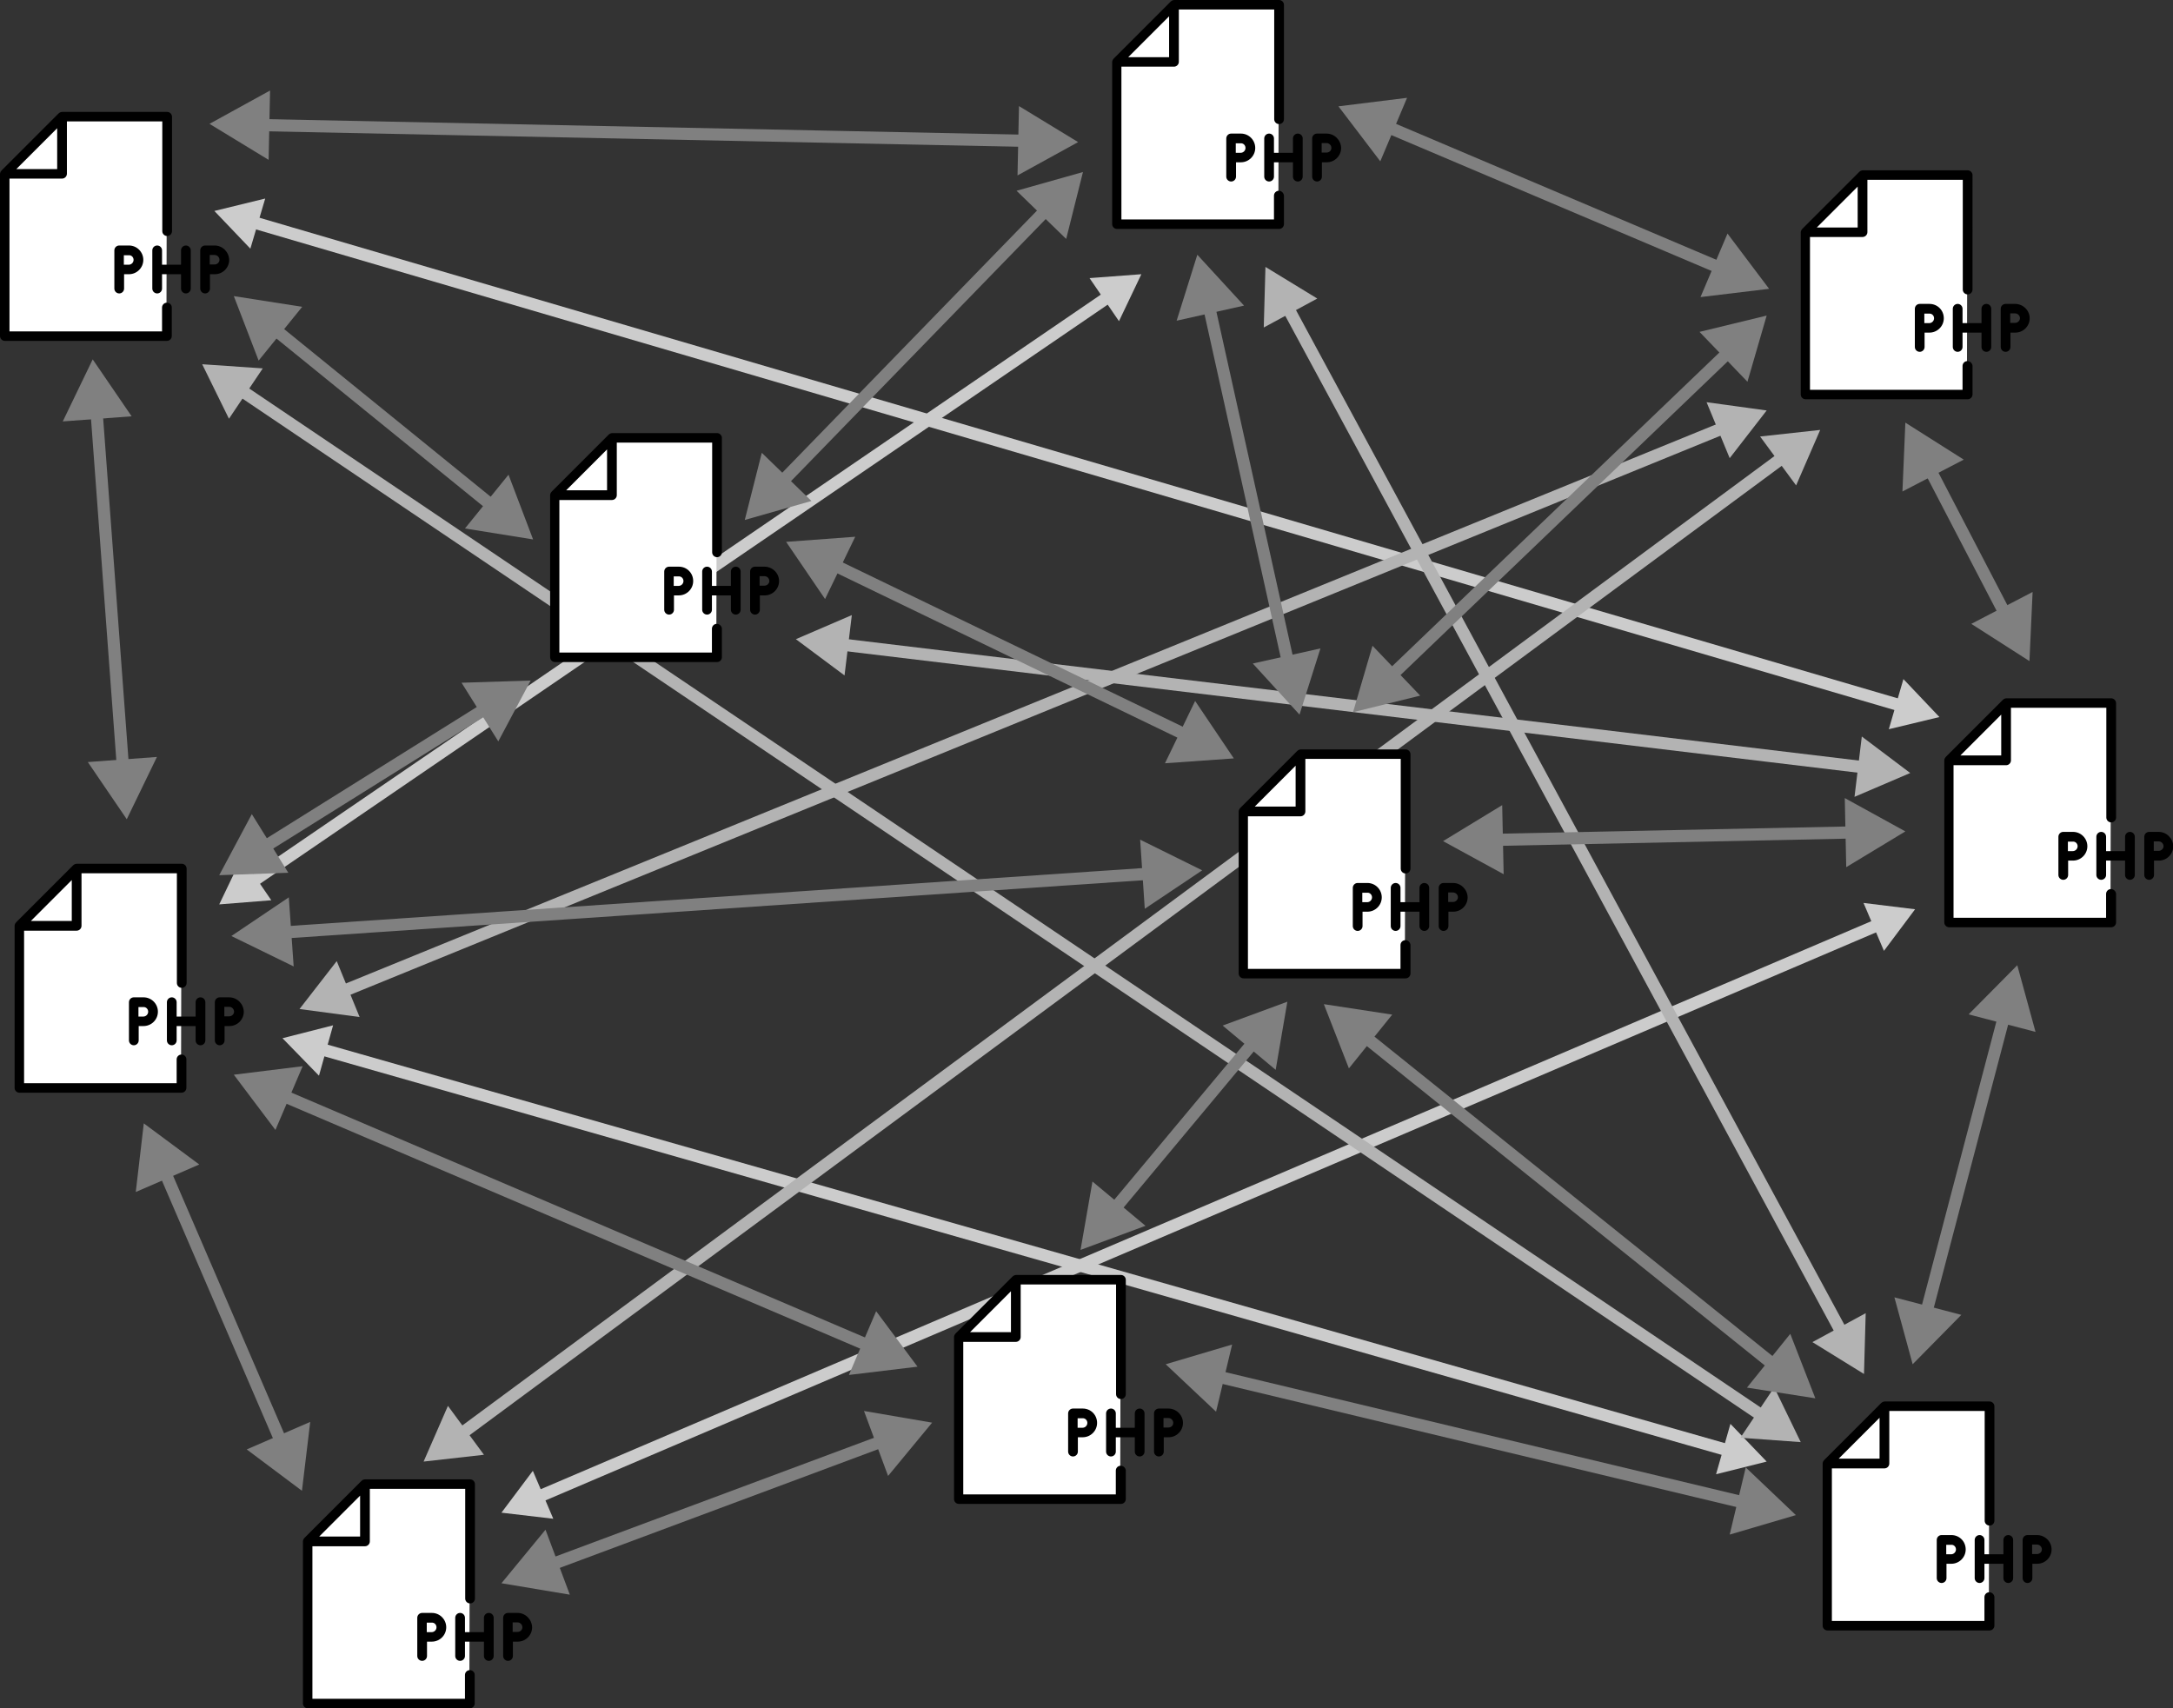 <?xml version="1.0" encoding="utf-8"?>
<!-- Generator: Adobe Illustrator 19.0.0, SVG Export Plug-In . SVG Version: 6.00 Build 0)  -->
<svg version="1.1" id="Layer_1" xmlns="http://www.w3.org/2000/svg" xmlns:xlink="http://www.w3.org/1999/xlink" x="0px" y="0px"
	 viewBox="0 0 893.1 702.1" style="enable-background:new 0 0 893.1 702.1;" xml:space="preserve">
<rect x="0" y="0" width="893.1" height="702.1" fill="#333333" stroke="none"/>
<style type="text/css">
	.st0{fill:none;stroke:#CCCCCC;stroke-width:5;stroke-miterlimit:10;}
	.st1{fill:#CCCCCC;}
	.st2{fill:none;stroke:#B3B3B3;stroke-width:5;stroke-miterlimit:10;}
	.st3{fill:#B3B3B3;}
	.st4{fill:none;stroke:#808080;stroke-width:5;stroke-miterlimit:10;}
	.st5{fill:#808080;}
	.st6{fill:#FFFFFF;}
</style>
<g id="XMLID_1_">
	<g id="XMLID_43_">
		<line id="XMLID_48_" class="st0" x1="102.9" y1="91" x2="782.3" y2="290.3"/>
		<g id="XMLID_46_">
			<polygon id="XMLID_47_" class="st1" points="102.9,102.2 88.1,86.7 109,81.6 			"/>
		</g>
		<g id="XMLID_44_">
			<polygon id="XMLID_45_" class="st1" points="776.3,299.7 797.1,294.7 782.3,279.1 			"/>
		</g>
	</g>
</g>
<g id="XMLID_2_">
	<g id="XMLID_35_">
		<line id="XMLID_40_" class="st0" x1="772.9" y1="379.7" x2="220.3" y2="615.6"/>
		<g id="XMLID_38_">
			<polygon id="XMLID_39_" class="st1" points="765.9,371.1 787.1,373.7 774.3,390.8 			"/>
		</g>
		<g id="XMLID_36_">
			<polygon id="XMLID_37_" class="st1" points="219,604.5 206.1,621.7 227.4,624.2 			"/>
		</g>
	</g>
</g>
<g id="XMLID_3_">
	<g id="XMLID_28_">
		<line id="XMLID_33_" class="st0" x1="131" y1="430.9" x2="711.3" y2="596.4"/>
		<g id="XMLID_31_">
			<polygon id="XMLID_32_" class="st1" points="131.1,442.1 116.1,426.7 136.9,421.4 			"/>
		</g>
		<g id="XMLID_29_">
			<polygon id="XMLID_30_" class="st1" points="705.3,605.9 726.1,600.7 711.2,585.2 			"/>
		</g>
	</g>
</g>
<g id="XMLID_4_">
	<g id="XMLID_21_">
		<line id="XMLID_26_" class="st0" x1="102.9" y1="362.9" x2="456.4" y2="121.4"/>
		<g id="XMLID_24_">
			<polygon id="XMLID_25_" class="st1" points="111.5,370 90.1,371.7 99.4,352.3 			"/>
		</g>
		<g id="XMLID_22_">
			<polygon id="XMLID_23_" class="st1" points="459.9,132 469.1,112.7 447.8,114.3 			"/>
		</g>
	</g>
</g>
<g id="XMLID_123_">
	<g id="XMLID_50_">
		<line id="XMLID_55_" class="st2" x1="98" y1="159.7" x2="725.3" y2="582.6"/>
		<g id="XMLID_53_">
			<polygon id="XMLID_54_" class="st3" points="94.1,172.1 83.1,149.7 108,151.4 			"/>
		</g>
		<g id="XMLID_51_">
			<polygon id="XMLID_52_" class="st3" points="715.3,590.9 740.1,592.7 729.2,570.2 			"/>
		</g>
	</g>
</g>
<g id="XMLID_124_">
	<g id="XMLID_301_">
		<line id="XMLID_306_" class="st2" x1="188.6" y1="590" x2="733.7" y2="187.3"/>
		<g id="XMLID_304_">
			<polygon id="XMLID_305_" class="st3" points="198.9,597.9 174.1,600.7 184.1,577.8 			"/>
		</g>
		<g id="XMLID_302_">
			<polygon id="XMLID_303_" class="st3" points="738.2,199.5 748.1,176.7 723.4,179.4 			"/>
		</g>
	</g>
</g>
<g id="XMLID_125_">
	<g id="XMLID_294_">
		<line id="XMLID_299_" class="st2" x1="139.7" y1="407.9" x2="709.5" y2="175.4"/>
		<g id="XMLID_297_">
			<polygon id="XMLID_298_" class="st3" points="147.8,418 123.1,414.7 138.4,395 			"/>
		</g>
		<g id="XMLID_295_">
			<polygon id="XMLID_296_" class="st3" points="710.9,188.3 726.1,168.7 701.4,165.3 			"/>
		</g>
	</g>
</g>
<g id="XMLID_126_">
	<g id="XMLID_287_">
		<line id="XMLID_292_" class="st2" x1="757.6" y1="548.9" x2="528.7" y2="125.4"/>
		<g id="XMLID_290_">
			<polygon id="XMLID_291_" class="st3" points="766.8,539.7 766.1,564.7 744.9,551.6 			"/>
		</g>
		<g id="XMLID_288_">
			<polygon id="XMLID_289_" class="st3" points="541.4,122.7 520.1,109.7 519.4,134.6 			"/>
		</g>
	</g>
</g>
<g id="XMLID_127_">
	<g id="XMLID_280_">
		<line id="XMLID_285_" class="st2" x1="345" y1="264.8" x2="767.3" y2="315.5"/>
		<g id="XMLID_283_">
			<polygon id="XMLID_284_" class="st3" points="347.1,277.6 327.1,262.7 350.1,252.8 			"/>
		</g>
		<g id="XMLID_281_">
			<polygon id="XMLID_282_" class="st3" points="762.2,327.5 785.1,317.7 765.2,302.7 			"/>
		</g>
	</g>
</g>
<g id="XMLID_111_">
	<g id="XMLID_63_">
		<line id="XMLID_68_" class="st4" x1="203.3" y1="208.7" x2="112" y2="134.6"/>
		<g id="XMLID_66_">
			<polygon id="XMLID_67_" class="st5" points="209,195.1 219.1,221.7 191.1,217.2 			"/>
		</g>
		<g id="XMLID_64_">
			<polygon id="XMLID_65_" class="st5" points="124.2,126.1 96.1,121.7 106.3,148.2 			"/>
		</g>
	</g>
</g>
<g id="XMLID_112_">
	<g id="XMLID_253_">
		<line id="XMLID_258_" class="st4" x1="200.8" y1="290.5" x2="107.5" y2="348.8"/>
		<g id="XMLID_256_">
			<polygon id="XMLID_257_" class="st5" points="189.7,280.6 218.1,279.7 204.8,304.7 			"/>
		</g>
		<g id="XMLID_254_">
			<polygon id="XMLID_255_" class="st5" points="103.5,334.6 90.1,359.7 118.5,358.7 			"/>
		</g>
	</g>
</g>
<g id="XMLID_113_">
	<g id="XMLID_246_">
		<line id="XMLID_251_" class="st4" x1="114.9" y1="449.7" x2="358.3" y2="553.6"/>
		<g id="XMLID_249_">
			<polygon id="XMLID_250_" class="st5" points="113.2,464.4 96.1,441.7 124.4,438.2 			"/>
		</g>
		<g id="XMLID_247_">
			<polygon id="XMLID_248_" class="st5" points="348.9,565.1 377.1,561.7 360.1,538.9 			"/>
		</g>
	</g>
</g>
<g id="XMLID_114_">
	<g id="XMLID_239_">
		<line id="XMLID_244_" class="st4" x1="67.2" y1="480.4" x2="116.1" y2="593.9"/>
		<g id="XMLID_242_">
			<polygon id="XMLID_243_" class="st5" points="55.8,489.9 59.1,461.7 81.9,478.6 			"/>
		</g>
		<g id="XMLID_240_">
			<polygon id="XMLID_241_" class="st5" points="101.4,595.7 124.1,612.7 127.5,584.4 			"/>
		</g>
	</g>
</g>
<g id="XMLID_115_">
	<g id="XMLID_232_">
		<line id="XMLID_237_" class="st4" x1="115.5" y1="383.3" x2="473.7" y2="359"/>
		<g id="XMLID_235_">
			<polygon id="XMLID_236_" class="st5" points="120.7,397.2 95.1,384.7 118.7,368.8 			"/>
		</g>
		<g id="XMLID_233_">
			<polygon id="XMLID_234_" class="st5" points="470.5,373.5 494.1,357.7 468.6,345.1 			"/>
		</g>
	</g>
</g>
<g id="XMLID_116_">
	<g id="XMLID_225_">
		<line id="XMLID_230_" class="st4" x1="516" y1="427.4" x2="457.2" y2="497.9"/>
		<g id="XMLID_228_">
			<polygon id="XMLID_229_" class="st5" points="502.5,421.5 529.1,411.7 524.3,439.7 			"/>
		</g>
		<g id="XMLID_226_">
			<polygon id="XMLID_227_" class="st5" points="449,485.6 444.1,513.7 470.8,503.8 			"/>
		</g>
	</g>
</g>
<g id="XMLID_117_">
	<g id="XMLID_218_">
		<line id="XMLID_223_" class="st4" x1="560.1" y1="425.4" x2="730.2" y2="561.9"/>
		<g id="XMLID_221_">
			<polygon id="XMLID_222_" class="st5" points="554.4,439.1 544.1,412.7 572.2,417 			"/>
		</g>
		<g id="XMLID_219_">
			<polygon id="XMLID_220_" class="st5" points="718,570.3 746.1,574.7 735.8,548.2 			"/>
		</g>
	</g>
</g>
<g id="XMLID_118_">
	<g id="XMLID_211_">
		<line id="XMLID_216_" class="st4" x1="499" y1="565.4" x2="718.2" y2="617.9"/>
		<g id="XMLID_214_">
			<polygon id="XMLID_215_" class="st5" points="499.8,580.2 479.1,560.7 506.4,552.6 			"/>
		</g>
		<g id="XMLID_212_">
			<polygon id="XMLID_213_" class="st5" points="710.9,630.7 738.1,622.7 717.5,603.1 			"/>
		</g>
	</g>
</g>
<g id="XMLID_119_">
	<g id="XMLID_204_">
		<line id="XMLID_209_" class="st4" x1="824" y1="416.4" x2="791.3" y2="540.9"/>
		<g id="XMLID_207_">
			<polygon id="XMLID_208_" class="st5" points="809.1,416.9 829.1,396.7 836.6,424.1 			"/>
		</g>
		<g id="XMLID_205_">
			<polygon id="XMLID_206_" class="st5" points="778.6,533.2 786.1,560.7 806.1,540.4 			"/>
		</g>
	</g>
</g>
<g id="XMLID_120_">
	<g id="XMLID_197_">
		<line id="XMLID_202_" class="st4" x1="613.6" y1="345.2" x2="762.7" y2="342.1"/>
		<g id="XMLID_200_">
			<polygon id="XMLID_201_" class="st5" points="618,359.3 593.1,345.7 617.4,330.9 			"/>
		</g>
		<g id="XMLID_198_">
			<polygon id="XMLID_199_" class="st5" points="758.8,356.4 783.1,341.7 758.2,328 			"/>
		</g>
	</g>
</g>
<g id="XMLID_121_">
	<g id="XMLID_190_">
		<line id="XMLID_195_" class="st4" x1="824.7" y1="253.5" x2="792.6" y2="191.8"/>
		<g id="XMLID_193_">
			<polygon id="XMLID_194_" class="st5" points="835.4,243.3 834.1,271.7 810.2,256.4 			"/>
		</g>
		<g id="XMLID_191_">
			<polygon id="XMLID_192_" class="st5" points="807.1,188.9 783.1,173.7 781.9,202 			"/>
		</g>
	</g>
</g>
<g id="XMLID_122_">
	<g id="XMLID_183_">
		<line id="XMLID_188_" class="st4" x1="570.9" y1="278.5" x2="711.4" y2="143.8"/>
		<g id="XMLID_186_">
			<polygon id="XMLID_187_" class="st5" points="583.7,285.9 556.1,292.7 564.1,265.4 			"/>
		</g>
		<g id="XMLID_184_">
			<polygon id="XMLID_185_" class="st5" points="718.2,156.9 726.1,129.7 698.5,136.4 			"/>
		</g>
	</g>
</g>
<g id="XMLID_130_">
	<g id="XMLID_176_">
		<line id="XMLID_181_" class="st4" x1="708.3" y1="110.7" x2="569" y2="51.6"/>
		<g id="XMLID_179_">
			<polygon id="XMLID_180_" class="st5" points="710,96 727.1,118.7 698.9,122.1 			"/>
		</g>
		<g id="XMLID_177_">
			<polygon id="XMLID_178_" class="st5" points="578.3,40.2 550.1,43.7 567.3,66.3 			"/>
		</g>
	</g>
</g>
<g id="XMLID_138_">
	<g id="XMLID_57_">
		<line id="XMLID_69_" class="st4" x1="422.7" y1="57.9" x2="106.6" y2="51.4"/>
		<g id="XMLID_60_">
			<polygon id="XMLID_61_" class="st5" points="418.8,43.6 443.1,58.4 418.2,72.1 			"/>
		</g>
		<g id="XMLID_58_">
			<polygon id="XMLID_59_" class="st5" points="111,37.2 86.1,50.9 110.4,65.7 			"/>
		</g>
	</g>
</g>
<g id="XMLID_139_">
	<g id="XMLID_162_">
		<line id="XMLID_167_" class="st4" x1="430.9" y1="85.3" x2="320.4" y2="199"/>
		<g id="XMLID_165_">
			<polygon id="XMLID_166_" class="st5" points="417.8,78.4 445.1,70.7 438.2,98.2 			"/>
		</g>
		<g id="XMLID_163_">
			<polygon id="XMLID_164_" class="st5" points="313.1,186.1 306.1,213.7 333.5,205.9 			"/>
		</g>
	</g>
</g>
<g id="XMLID_140_">
	<g id="XMLID_155_">
		<line id="XMLID_160_" class="st4" x1="496.6" y1="124.6" x2="529.7" y2="273.7"/>
		<g id="XMLID_158_">
			<polygon id="XMLID_159_" class="st5" points="483.6,131.8 492.1,104.7 511.3,125.6 			"/>
		</g>
		<g id="XMLID_156_">
			<polygon id="XMLID_157_" class="st5" points="514.9,272.7 534.1,293.7 542.7,266.5 			"/>
		</g>
	</g>
</g>
<g id="XMLID_141_">
	<g id="XMLID_148_">
		<line id="XMLID_153_" class="st4" x1="341.5" y1="231.6" x2="488.7" y2="302.7"/>
		<g id="XMLID_151_">
			<polygon id="XMLID_152_" class="st5" points="339.1,246.2 323.1,222.7 351.5,220.6 			"/>
		</g>
		<g id="XMLID_149_">
			<polygon id="XMLID_150_" class="st5" points="478.8,313.7 507.1,311.7 491.2,288.1 			"/>
		</g>
	</g>
</g>
<g id="XMLID_142_">
	<g id="XMLID_136_">
		<line id="XMLID_146_" class="st4" x1="364" y1="591.8" x2="225.3" y2="643.5"/>
		<g id="XMLID_144_">
			<polygon id="XMLID_145_" class="st5" points="355.1,579.9 383.1,584.7 365,606.6 			"/>
		</g>
		<g id="XMLID_137_">
			<polygon id="XMLID_143_" class="st5" points="224.2,628.7 206.1,650.7 234.2,655.4 			"/>
		</g>
	</g>
</g>
<g id="XMLID_129_">
	<polygon id="XMLID_131_" class="st6" points="1.9,71.7 26.1,47.9 68.6,47.9 68.4,137.9 1.9,138.2 	"/>
	<g id="XMLID_12_">
		<path id="XMLID_108_" d="M88.2,100.9h-3.9c-1.1,0-2,0.9-2,2v15.7c0,1.1,0.9,2,2,2s2-0.9,2-2v-5.9h2c3.2,0,5.9-2.6,5.9-5.9
			C94.1,103.5,91.4,100.9,88.2,100.9z M88.2,108.7h-2v-3.9h2c1.1,0,2,0.9,2,2C90.2,107.8,89.3,108.7,88.2,108.7z"/>
		<path id="XMLID_105_" d="M49,100.9c-1.1,0-2,0.9-2,2v15.7c0,1.1,0.9,2,2,2s2-0.9,2-2v-5.9h2c3.2,0,5.9-2.6,5.9-5.9
			c0-3.2-2.6-5.9-5.9-5.9H49z M54.9,106.8c0,1.1-0.9,2-2,2h-2v-3.9h2C54,104.8,54.9,105.7,54.9,106.8z"/>
		<path id="XMLID_104_" d="M76.4,100.9c-1.1,0-2,0.9-2,2v5.9h-7.8v-5.9c0-1.1-0.9-2-2-2c-1.1,0-2,0.9-2,2v15.7c0,1.1,0.9,2,2,2
			c1.1,0,2-0.9,2-2v-5.9h7.8v5.9c0,1.1,0.9,2,2,2s2-0.9,2-2v-15.7C78.4,101.8,77.5,100.9,76.4,100.9z"/>
		<path id="XMLID_13_" d="M68.6,124.4c-1.1,0-2,0.9-2,2v9.8H3.9V73.4h21.6c1.1,0,2-0.9,2-2V49.9h39.2V95c0,1.1,0.9,2,2,2s2-0.9,2-2
			V48c0-1.1-0.9-2-2-2H25.5c-0.3,0-0.5,0.1-0.8,0.2c-0.1,0-0.1,0.1-0.2,0.1c-0.1,0.1-0.3,0.2-0.4,0.3L0.6,70.1
			c-0.1,0.1-0.1,0.2-0.2,0.3c-0.1,0.1-0.2,0.2-0.2,0.3C0.1,71,0,71.2,0,71.5v66.6c0,1.1,0.9,2,2,2h66.6c1.1,0,2-0.9,2-2v-11.8
			C70.6,125.3,69.7,124.4,68.6,124.4z M6.7,69.5l16.8-16.8v16.8H6.7z"/>
	</g>
</g>
<g id="XMLID_132_">
	<polygon id="XMLID_317_" class="st6" points="227.9,203.7 252.1,179.9 294.6,179.9 294.4,269.9 227.9,270.2 	"/>
	<g id="XMLID_133_">
		<path id="XMLID_314_" d="M314.2,232.9h-3.9c-1.1,0-2,0.9-2,2v15.7c0,1.1,0.9,2,2,2c1.1,0,2-0.9,2-2v-5.9h2c3.2,0,5.9-2.6,5.9-5.9
			S317.4,232.9,314.2,232.9z M314.2,240.7h-2v-3.9h2c1.1,0,2,0.9,2,2C316.2,239.8,315.3,240.7,314.2,240.7z"/>
		<path id="XMLID_269_" d="M275,232.9c-1.1,0-2,0.9-2,2v15.7c0,1.1,0.9,2,2,2s2-0.9,2-2v-5.9h2c3.2,0,5.9-2.6,5.9-5.9
			s-2.6-5.9-5.9-5.9H275z M280.9,238.8c0,1.1-0.9,2-2,2h-2v-3.9h2C280,236.8,280.9,237.7,280.9,238.8z"/>
		<path id="XMLID_268_" d="M302.4,232.9c-1.1,0-2,0.9-2,2v5.9h-7.8v-5.9c0-1.1-0.9-2-2-2s-2,0.9-2,2v15.7c0,1.1,0.9,2,2,2s2-0.9,2-2
			v-5.9h7.8v5.9c0,1.1,0.9,2,2,2c1.1,0,2-0.9,2-2v-15.7C304.4,233.8,303.5,232.9,302.4,232.9z"/>
		<path id="XMLID_134_" d="M294.6,256.4c-1.1,0-2,0.9-2,2v9.8h-62.7v-62.7h21.6c1.1,0,2-0.9,2-2v-21.6h39.2V227c0,1.1,0.9,2,2,2
			s2-0.9,2-2v-47c0-1.1-0.9-2-2-2h-43.1c-0.3,0-0.5,0.1-0.8,0.2c-0.1,0-0.1,0.1-0.2,0.1c-0.1,0.1-0.3,0.2-0.4,0.3l-23.5,23.5
			c-0.1,0.1-0.1,0.2-0.2,0.3c-0.1,0.1-0.2,0.2-0.2,0.3c-0.1,0.2-0.2,0.5-0.2,0.8v66.6c0,1.1,0.9,2,2,2h66.6c1.1,0,2-0.9,2-2v-11.8
			C296.6,257.3,295.7,256.4,294.6,256.4z M232.7,201.5l16.8-16.8v16.8H232.7z"/>
	</g>
</g>
<g id="XMLID_318_">
	<polygon id="XMLID_330_" class="st6" points="458.9,25.7 483.1,1.9 525.6,1.9 525.4,91.9 458.9,92.2 	"/>
	<g id="XMLID_319_">
		<path id="XMLID_327_" d="M545.2,54.9h-3.9c-1.1,0-2,0.9-2,2v15.7c0,1.1,0.9,2,2,2c1.1,0,2-0.9,2-2v-5.9h2c3.2,0,5.9-2.6,5.9-5.9
			C551.1,57.5,548.4,54.9,545.2,54.9z M545.2,62.7h-2v-3.9h2c1.1,0,2,0.9,2,2S546.3,62.7,545.2,62.7z"/>
		<path id="XMLID_324_" d="M506,54.9c-1.1,0-2,0.9-2,2v15.7c0,1.1,0.9,2,2,2s2-0.9,2-2v-5.9h2c3.2,0,5.9-2.6,5.9-5.9
			c0-3.2-2.6-5.9-5.9-5.9H506z M511.9,60.8c0,1.1-0.9,2-2,2h-2v-3.9h2C511,58.8,511.9,59.7,511.9,60.8z"/>
		<path id="XMLID_323_" d="M533.4,54.9c-1.1,0-2,0.9-2,2v5.9h-7.8v-5.9c0-1.1-0.9-2-2-2s-2,0.9-2,2v15.7c0,1.1,0.9,2,2,2s2-0.9,2-2
			v-5.9h7.8v5.9c0,1.1,0.9,2,2,2c1.1,0,2-0.9,2-2V56.8C535.4,55.8,534.5,54.9,533.4,54.9z"/>
		<path id="XMLID_320_" d="M525.6,78.4c-1.1,0-2,0.9-2,2v9.8h-62.7V27.4h21.6c1.1,0,2-0.9,2-2V3.9h39.2V49c0,1.1,0.9,2,2,2
			s2-0.9,2-2V2c0-1.1-0.9-2-2-2h-43.1c-0.3,0-0.5,0.1-0.8,0.2c-0.1,0-0.1,0.1-0.2,0.1c-0.1,0.1-0.3,0.2-0.4,0.3l-23.5,23.5
			c-0.1,0.1-0.1,0.2-0.2,0.3s-0.2,0.2-0.2,0.3c-0.1,0.2-0.2,0.5-0.2,0.8v66.6c0,1.1,0.9,2,2,2h66.6c1.1,0,2-0.9,2-2V80.4
			C527.6,79.3,526.7,78.4,525.6,78.4z M463.7,23.5l16.8-16.8v16.8H463.7z"/>
	</g>
</g>
<g id="XMLID_331_">
	<polygon id="XMLID_343_" class="st6" points="741.9,95.7 766.1,71.9 808.6,71.9 808.4,161.9 741.9,162.2 	"/>
	<g id="XMLID_332_">
		<path id="XMLID_340_" d="M828.2,124.9h-3.9c-1.1,0-2,0.9-2,2v15.7c0,1.1,0.9,2,2,2c1.1,0,2-0.9,2-2v-5.9h2c3.2,0,5.9-2.6,5.9-5.9
			S831.4,124.9,828.2,124.9z M828.2,132.7h-2v-3.9h2c1.1,0,2,0.9,2,2C830.2,131.8,829.3,132.7,828.2,132.7z"/>
		<path id="XMLID_337_" d="M789,124.9c-1.1,0-2,0.9-2,2v15.7c0,1.1,0.9,2,2,2c1.1,0,2-0.9,2-2v-5.9h2c3.2,0,5.9-2.6,5.9-5.9
			s-2.6-5.9-5.9-5.9H789z M794.9,130.8c0,1.1-0.9,2-2,2h-2v-3.9h2C794,128.8,794.9,129.7,794.9,130.8z"/>
		<path id="XMLID_336_" d="M816.4,124.9c-1.1,0-2,0.9-2,2v5.9h-7.8v-5.9c0-1.1-0.9-2-2-2s-2,0.9-2,2v15.7c0,1.1,0.9,2,2,2s2-0.9,2-2
			v-5.9h7.8v5.9c0,1.1,0.9,2,2,2c1.1,0,2-0.9,2-2v-15.7C818.4,125.8,817.5,124.9,816.4,124.9z"/>
		<path id="XMLID_333_" d="M808.6,148.4c-1.1,0-2,0.9-2,2v9.8h-62.7V97.4h21.6c1.1,0,2-0.9,2-2V73.9h39.2V119c0,1.1,0.9,2,2,2
			s2-0.9,2-2V72c0-1.1-0.9-2-2-2h-43.1c-0.3,0-0.5,0.1-0.8,0.2c-0.1,0-0.1,0.1-0.2,0.1c-0.1,0.1-0.3,0.2-0.4,0.3l-23.5,23.5
			c-0.1,0.1-0.1,0.2-0.2,0.3c-0.1,0.1-0.2,0.2-0.2,0.3c-0.1,0.2-0.2,0.5-0.2,0.8v66.6c0,1.1,0.9,2,2,2h66.6c1.1,0,2-0.9,2-2v-11.8
			C810.6,149.3,809.7,148.4,808.6,148.4z M746.7,93.5l16.8-16.8v16.8H746.7z"/>
	</g>
</g>
<g id="XMLID_344_">
	<polygon id="XMLID_356_" class="st6" points="800.9,312.7 825.1,288.9 867.6,288.9 867.4,378.9 800.9,379.2 	"/>
	<g id="XMLID_345_">
		<path id="XMLID_353_" d="M887.2,341.9h-3.9c-1.1,0-2,0.9-2,2v15.7c0,1.1,0.9,2,2,2c1.1,0,2-0.9,2-2v-5.9h2c3.2,0,5.9-2.6,5.9-5.9
			C893.1,344.5,890.4,341.9,887.2,341.9z M887.2,349.7h-2v-3.9h2c1.1,0,2,0.9,2,2C889.2,348.8,888.3,349.7,887.2,349.7z"/>
		<path id="XMLID_350_" d="M848,341.9c-1.1,0-2,0.9-2,2v15.7c0,1.1,0.9,2,2,2c1.1,0,2-0.9,2-2v-5.9h2c3.2,0,5.9-2.6,5.9-5.9
			c0-3.2-2.6-5.9-5.9-5.9H848z M853.9,347.8c0,1.1-0.9,2-2,2h-2v-3.9h2C853,345.8,853.9,346.7,853.9,347.8z"/>
		<path id="XMLID_349_" d="M875.4,341.9c-1.1,0-2,0.9-2,2v5.9h-7.8v-5.9c0-1.1-0.9-2-2-2s-2,0.9-2,2v15.7c0,1.1,0.9,2,2,2s2-0.9,2-2
			v-5.9h7.8v5.9c0,1.1,0.9,2,2,2c1.1,0,2-0.9,2-2v-15.7C877.4,342.8,876.5,341.9,875.4,341.9z"/>
		<path id="XMLID_346_" d="M867.6,365.4c-1.1,0-2,0.9-2,2v9.8h-62.7v-62.7h21.6c1.1,0,2-0.9,2-2v-21.6h39.2V336c0,1.1,0.9,2,2,2
			s2-0.9,2-2v-47c0-1.1-0.9-2-2-2h-43.1c-0.3,0-0.5,0.1-0.8,0.2c-0.1,0-0.1,0.1-0.2,0.1c-0.1,0.1-0.3,0.2-0.4,0.3l-23.5,23.5
			c-0.1,0.1-0.1,0.2-0.2,0.3s-0.2,0.2-0.2,0.3c-0.1,0.2-0.2,0.5-0.2,0.8v66.6c0,1.1,0.9,2,2,2h66.6c1.1,0,2-0.9,2-2v-11.8
			C869.6,366.3,868.7,365.4,867.6,365.4z M805.7,310.5l16.8-16.8v16.8H805.7z"/>
	</g>
</g>
<g id="XMLID_357_">
	<polygon id="XMLID_369_" class="st6" points="510.9,333.7 535.1,309.9 577.6,309.9 577.4,399.9 510.9,400.2 	"/>
	<g id="XMLID_358_">
		<path id="XMLID_366_" d="M597.2,362.9h-3.9c-1.1,0-2,0.9-2,2v15.7c0,1.1,0.9,2,2,2c1.1,0,2-0.9,2-2v-5.9h2c3.2,0,5.9-2.6,5.9-5.9
			C603.1,365.5,600.4,362.9,597.2,362.9z M597.2,370.7h-2v-3.9h2c1.1,0,2,0.9,2,2C599.2,369.8,598.3,370.7,597.2,370.7z"/>
		<path id="XMLID_363_" d="M558,362.9c-1.1,0-2,0.9-2,2v15.7c0,1.1,0.9,2,2,2c1.1,0,2-0.9,2-2v-5.9h2c3.2,0,5.9-2.6,5.9-5.9
			c0-3.2-2.6-5.9-5.9-5.9H558z M563.9,368.8c0,1.1-0.9,2-2,2h-2v-3.9h2C563,366.8,563.9,367.7,563.9,368.8z"/>
		<path id="XMLID_362_" d="M585.4,362.9c-1.1,0-2,0.9-2,2v5.9h-7.8v-5.9c0-1.1-0.9-2-2-2s-2,0.9-2,2v15.7c0,1.1,0.9,2,2,2s2-0.9,2-2
			v-5.9h7.8v5.9c0,1.1,0.9,2,2,2c1.1,0,2-0.9,2-2v-15.7C587.4,363.8,586.5,362.9,585.4,362.9z"/>
		<path id="XMLID_359_" d="M577.6,386.4c-1.1,0-2,0.9-2,2v9.8h-62.7v-62.7h21.6c1.1,0,2-0.9,2-2v-21.6h39.2V357c0,1.1,0.9,2,2,2
			s2-0.9,2-2v-47c0-1.1-0.9-2-2-2h-43.1c-0.3,0-0.5,0.1-0.8,0.2c-0.1,0-0.1,0.1-0.2,0.1c-0.1,0.1-0.3,0.2-0.4,0.3l-23.5,23.5
			c-0.1,0.1-0.1,0.2-0.2,0.3s-0.2,0.2-0.2,0.3c-0.1,0.2-0.2,0.5-0.2,0.8v66.6c0,1.1,0.9,2,2,2h66.6c1.1,0,2-0.9,2-2v-11.8
			C579.6,387.3,578.7,386.4,577.6,386.4z M515.7,331.5l16.8-16.8v16.8H515.7z"/>
	</g>
</g>
<g id="XMLID_370_">
	<polygon id="XMLID_382_" class="st6" points="750.9,601.7 775.1,577.9 817.6,577.9 817.4,667.9 750.9,668.2 	"/>
	<g id="XMLID_371_">
		<path id="XMLID_379_" d="M837.2,630.9h-3.9c-1.1,0-2,0.9-2,2v15.7c0,1.1,0.9,2,2,2c1.1,0,2-0.9,2-2v-5.9h2c3.2,0,5.9-2.6,5.9-5.9
			S840.4,630.9,837.2,630.9z M837.2,638.7h-2v-3.9h2c1.1,0,2,0.9,2,2S838.3,638.7,837.2,638.7z"/>
		<path id="XMLID_376_" d="M798,630.9c-1.1,0-2,0.9-2,2v15.7c0,1.1,0.9,2,2,2c1.1,0,2-0.9,2-2v-5.9h2c3.2,0,5.9-2.6,5.9-5.9
			s-2.6-5.9-5.9-5.9H798z M803.9,636.8c0,1.1-0.9,2-2,2h-2v-3.9h2C803,634.8,803.9,635.7,803.9,636.8z"/>
		<path id="XMLID_375_" d="M825.4,630.9c-1.1,0-2,0.9-2,2v5.9h-7.8v-5.9c0-1.1-0.9-2-2-2s-2,0.9-2,2v15.7c0,1.1,0.9,2,2,2s2-0.9,2-2
			v-5.9h7.8v5.9c0,1.1,0.9,2,2,2c1.1,0,2-0.9,2-2v-15.7C827.4,631.8,826.5,630.9,825.4,630.9z"/>
		<path id="XMLID_372_" d="M817.6,654.4c-1.1,0-2,0.9-2,2v9.8h-62.7v-62.7h21.6c1.1,0,2-0.9,2-2v-21.6h39.2V625c0,1.1,0.9,2,2,2
			s2-0.9,2-2v-47c0-1.1-0.9-2-2-2h-43.1c-0.3,0-0.5,0.1-0.8,0.2c-0.1,0-0.1,0.1-0.2,0.1c-0.1,0.1-0.3,0.2-0.4,0.3l-23.5,23.5
			c-0.1,0.1-0.1,0.2-0.2,0.3s-0.2,0.2-0.2,0.3c-0.1,0.2-0.2,0.5-0.2,0.8v66.6c0,1.1,0.9,2,2,2h66.6c1.1,0,2-0.9,2-2v-11.8
			C819.6,655.3,818.7,654.4,817.6,654.4z M755.7,599.5l16.8-16.8v16.8H755.7z"/>
	</g>
</g>
<g id="XMLID_383_">
	<polygon id="XMLID_395_" class="st6" points="393.9,549.7 418.1,525.9 460.6,525.9 460.4,615.9 393.9,616.2 	"/>
	<g id="XMLID_384_">
		<path id="XMLID_392_" d="M480.2,578.9h-3.9c-1.1,0-2,0.9-2,2v15.7c0,1.1,0.9,2,2,2c1.1,0,2-0.9,2-2v-5.9h2c3.2,0,5.9-2.6,5.9-5.9
			S483.4,578.9,480.2,578.9z M480.2,586.7h-2v-3.9h2c1.1,0,2,0.9,2,2S481.3,586.7,480.2,586.7z"/>
		<path id="XMLID_389_" d="M441,578.9c-1.1,0-2,0.9-2,2v15.7c0,1.1,0.9,2,2,2s2-0.9,2-2v-5.9h2c3.2,0,5.9-2.6,5.9-5.9
			s-2.6-5.9-5.9-5.9H441z M446.9,584.8c0,1.1-0.9,2-2,2h-2v-3.9h2C446,582.8,446.9,583.7,446.9,584.8z"/>
		<path id="XMLID_388_" d="M468.4,578.9c-1.1,0-2,0.9-2,2v5.9h-7.8v-5.9c0-1.1-0.9-2-2-2s-2,0.9-2,2v15.7c0,1.1,0.9,2,2,2s2-0.9,2-2
			v-5.9h7.8v5.9c0,1.1,0.9,2,2,2c1.1,0,2-0.9,2-2v-15.7C470.4,579.8,469.5,578.9,468.4,578.9z"/>
		<path id="XMLID_385_" d="M460.6,602.4c-1.1,0-2,0.9-2,2v9.8h-62.7v-62.7h21.6c1.1,0,2-0.9,2-2v-21.6h39.2V573c0,1.1,0.9,2,2,2
			s2-0.9,2-2v-47c0-1.1-0.9-2-2-2h-43.1c-0.3,0-0.5,0.1-0.8,0.2c-0.1,0-0.1,0.1-0.2,0.1c-0.1,0.1-0.3,0.2-0.4,0.3l-23.5,23.5
			c-0.1,0.1-0.1,0.2-0.2,0.3s-0.2,0.2-0.2,0.3c-0.1,0.2-0.2,0.5-0.2,0.8v66.6c0,1.1,0.9,2,2,2h66.6c1.1,0,2-0.9,2-2v-11.8
			C462.6,603.3,461.7,602.4,460.6,602.4z M398.7,547.5l16.8-16.8v16.8H398.7z"/>
	</g>
</g>
<g id="XMLID_396_">
	<polygon id="XMLID_408_" class="st6" points="126.4,633.7 150.6,609.9 193.1,609.9 192.9,699.9 126.4,700.2 	"/>
	<g id="XMLID_397_">
		<path id="XMLID_405_" d="M212.7,662.9h-3.9c-1.1,0-2,0.9-2,2v15.7c0,1.1,0.9,2,2,2c1.1,0,2-0.9,2-2v-5.9h2c3.2,0,5.9-2.6,5.9-5.9
			C218.6,665.5,215.9,662.9,212.7,662.9z M212.7,670.7h-2v-3.9h2c1.1,0,2,0.9,2,2C214.7,669.9,213.8,670.7,212.7,670.7z"/>
		<path id="XMLID_402_" d="M173.5,662.9c-1.1,0-2,0.9-2,2v15.7c0,1.1,0.9,2,2,2c1.1,0,2-0.9,2-2v-5.9h2c3.2,0,5.9-2.6,5.9-5.9
			c0-3.2-2.6-5.9-5.9-5.9H173.5z M179.4,668.8c0,1.1-0.9,2-2,2h-2v-3.9h2C178.5,666.8,179.4,667.7,179.4,668.8z"/>
		<path id="XMLID_401_" d="M200.9,662.9c-1.1,0-2,0.9-2,2v5.9h-7.8v-5.9c0-1.1-0.9-2-2-2c-1.1,0-2,0.9-2,2v15.7c0,1.1,0.9,2,2,2
			c1.1,0,2-0.9,2-2v-5.9h7.8v5.9c0,1.1,0.9,2,2,2c1.1,0,2-0.9,2-2v-15.7C202.9,663.8,202,662.9,200.9,662.9z"/>
		<path id="XMLID_398_" d="M193.1,686.4c-1.1,0-2,0.9-2,2v9.8h-62.7v-62.7H150c1.1,0,2-0.9,2-2v-21.6h39.2V657c0,1.1,0.9,2,2,2
			c1.1,0,2-0.9,2-2v-47c0-1.1-0.9-2-2-2H150c-0.3,0-0.5,0.1-0.8,0.2c-0.1,0-0.1,0.1-0.2,0.1c-0.1,0.1-0.3,0.2-0.4,0.3l-23.5,23.5
			c-0.1,0.1-0.1,0.2-0.2,0.3c-0.1,0.1-0.2,0.2-0.2,0.3c-0.1,0.2-0.2,0.5-0.2,0.8v66.6c0,1.1,0.9,2,2,2h66.6c1.1,0,2-0.9,2-2v-11.8
			C195.1,687.3,194.2,686.4,193.1,686.4z M131.2,631.5l16.8-16.8v16.8H131.2z"/>
	</g>
</g>
<g id="XMLID_409_">
	<polygon id="XMLID_421_" class="st6" points="7.9,380.7 32.1,356.9 74.6,356.9 74.4,446.9 7.9,447.2 	"/>
	<g id="XMLID_410_">
		<path id="XMLID_418_" d="M94.2,409.9h-3.9c-1.1,0-2,0.9-2,2v15.7c0,1.1,0.9,2,2,2s2-0.9,2-2v-5.9h2c3.2,0,5.9-2.6,5.9-5.9
			C100.1,412.5,97.4,409.9,94.2,409.9z M94.2,417.7h-2v-3.9h2c1.1,0,2,0.9,2,2C96.2,416.8,95.3,417.7,94.2,417.7z"/>
		<path id="XMLID_415_" d="M55,409.9c-1.1,0-2,0.9-2,2v15.7c0,1.1,0.9,2,2,2s2-0.9,2-2v-5.9h2c3.2,0,5.9-2.6,5.9-5.9
			c0-3.2-2.6-5.9-5.9-5.9H55z M60.9,415.8c0,1.1-0.9,2-2,2h-2v-3.9h2C60,413.8,60.9,414.7,60.9,415.8z"/>
		<path id="XMLID_414_" d="M82.4,409.9c-1.1,0-2,0.9-2,2v5.9h-7.8v-5.9c0-1.1-0.9-2-2-2s-2,0.9-2,2v15.7c0,1.1,0.9,2,2,2s2-0.9,2-2
			v-5.9h7.8v5.9c0,1.1,0.9,2,2,2s2-0.9,2-2v-15.7C84.4,410.8,83.5,409.9,82.4,409.9z"/>
		<path id="XMLID_411_" d="M74.6,433.4c-1.1,0-2,0.9-2,2v9.8H9.9v-62.7h21.6c1.1,0,2-0.9,2-2v-21.6h39.2V404c0,1.1,0.9,2,2,2
			s2-0.9,2-2v-47c0-1.1-0.9-2-2-2H31.5c-0.3,0-0.5,0.1-0.8,0.2c-0.1,0-0.1,0.1-0.2,0.1c-0.1,0.1-0.3,0.2-0.4,0.3L6.6,379.1
			c-0.1,0.1-0.1,0.2-0.2,0.3s-0.2,0.2-0.2,0.3C6.1,380,6,380.2,6,380.5v66.6c0,1.1,0.9,2,2,2h66.6c1.1,0,2-0.9,2-2v-11.8
			C76.6,434.3,75.7,433.4,74.6,433.4z M12.7,378.5l16.8-16.8v16.8H12.7z"/>
	</g>
</g>
<g id="XMLID_5_">
	<g id="XMLID_71_">
		<line id="XMLID_76_" class="st4" x1="39.6" y1="168" x2="50.6" y2="316.3"/>
		<g id="XMLID_74_">
			<polygon id="XMLID_75_" class="st5" points="25.8,173.2 38.1,147.7 54.1,171.1 			"/>
		</g>
		<g id="XMLID_72_">
			<polygon id="XMLID_73_" class="st5" points="36.1,313.2 52.1,336.7 64.5,311.1 			"/>
		</g>
	</g>
</g>
<g id="XMLID_79_">
</g>
<g id="XMLID_80_">
</g>
<g id="XMLID_81_">
</g>
<g id="XMLID_82_">
</g>
<g id="XMLID_83_">
</g>
<g id="XMLID_84_">
</g>
<g id="XMLID_85_">
</g>
<g id="XMLID_86_">
</g>
<g id="XMLID_87_">
</g>
<g id="XMLID_88_">
</g>
<g id="XMLID_89_">
</g>
<g id="XMLID_90_">
</g>
<g id="XMLID_91_">
</g>
<g id="XMLID_92_">
</g>
<g id="XMLID_93_">
</g>
<g id="XMLID_94_">
</g>
</svg>
